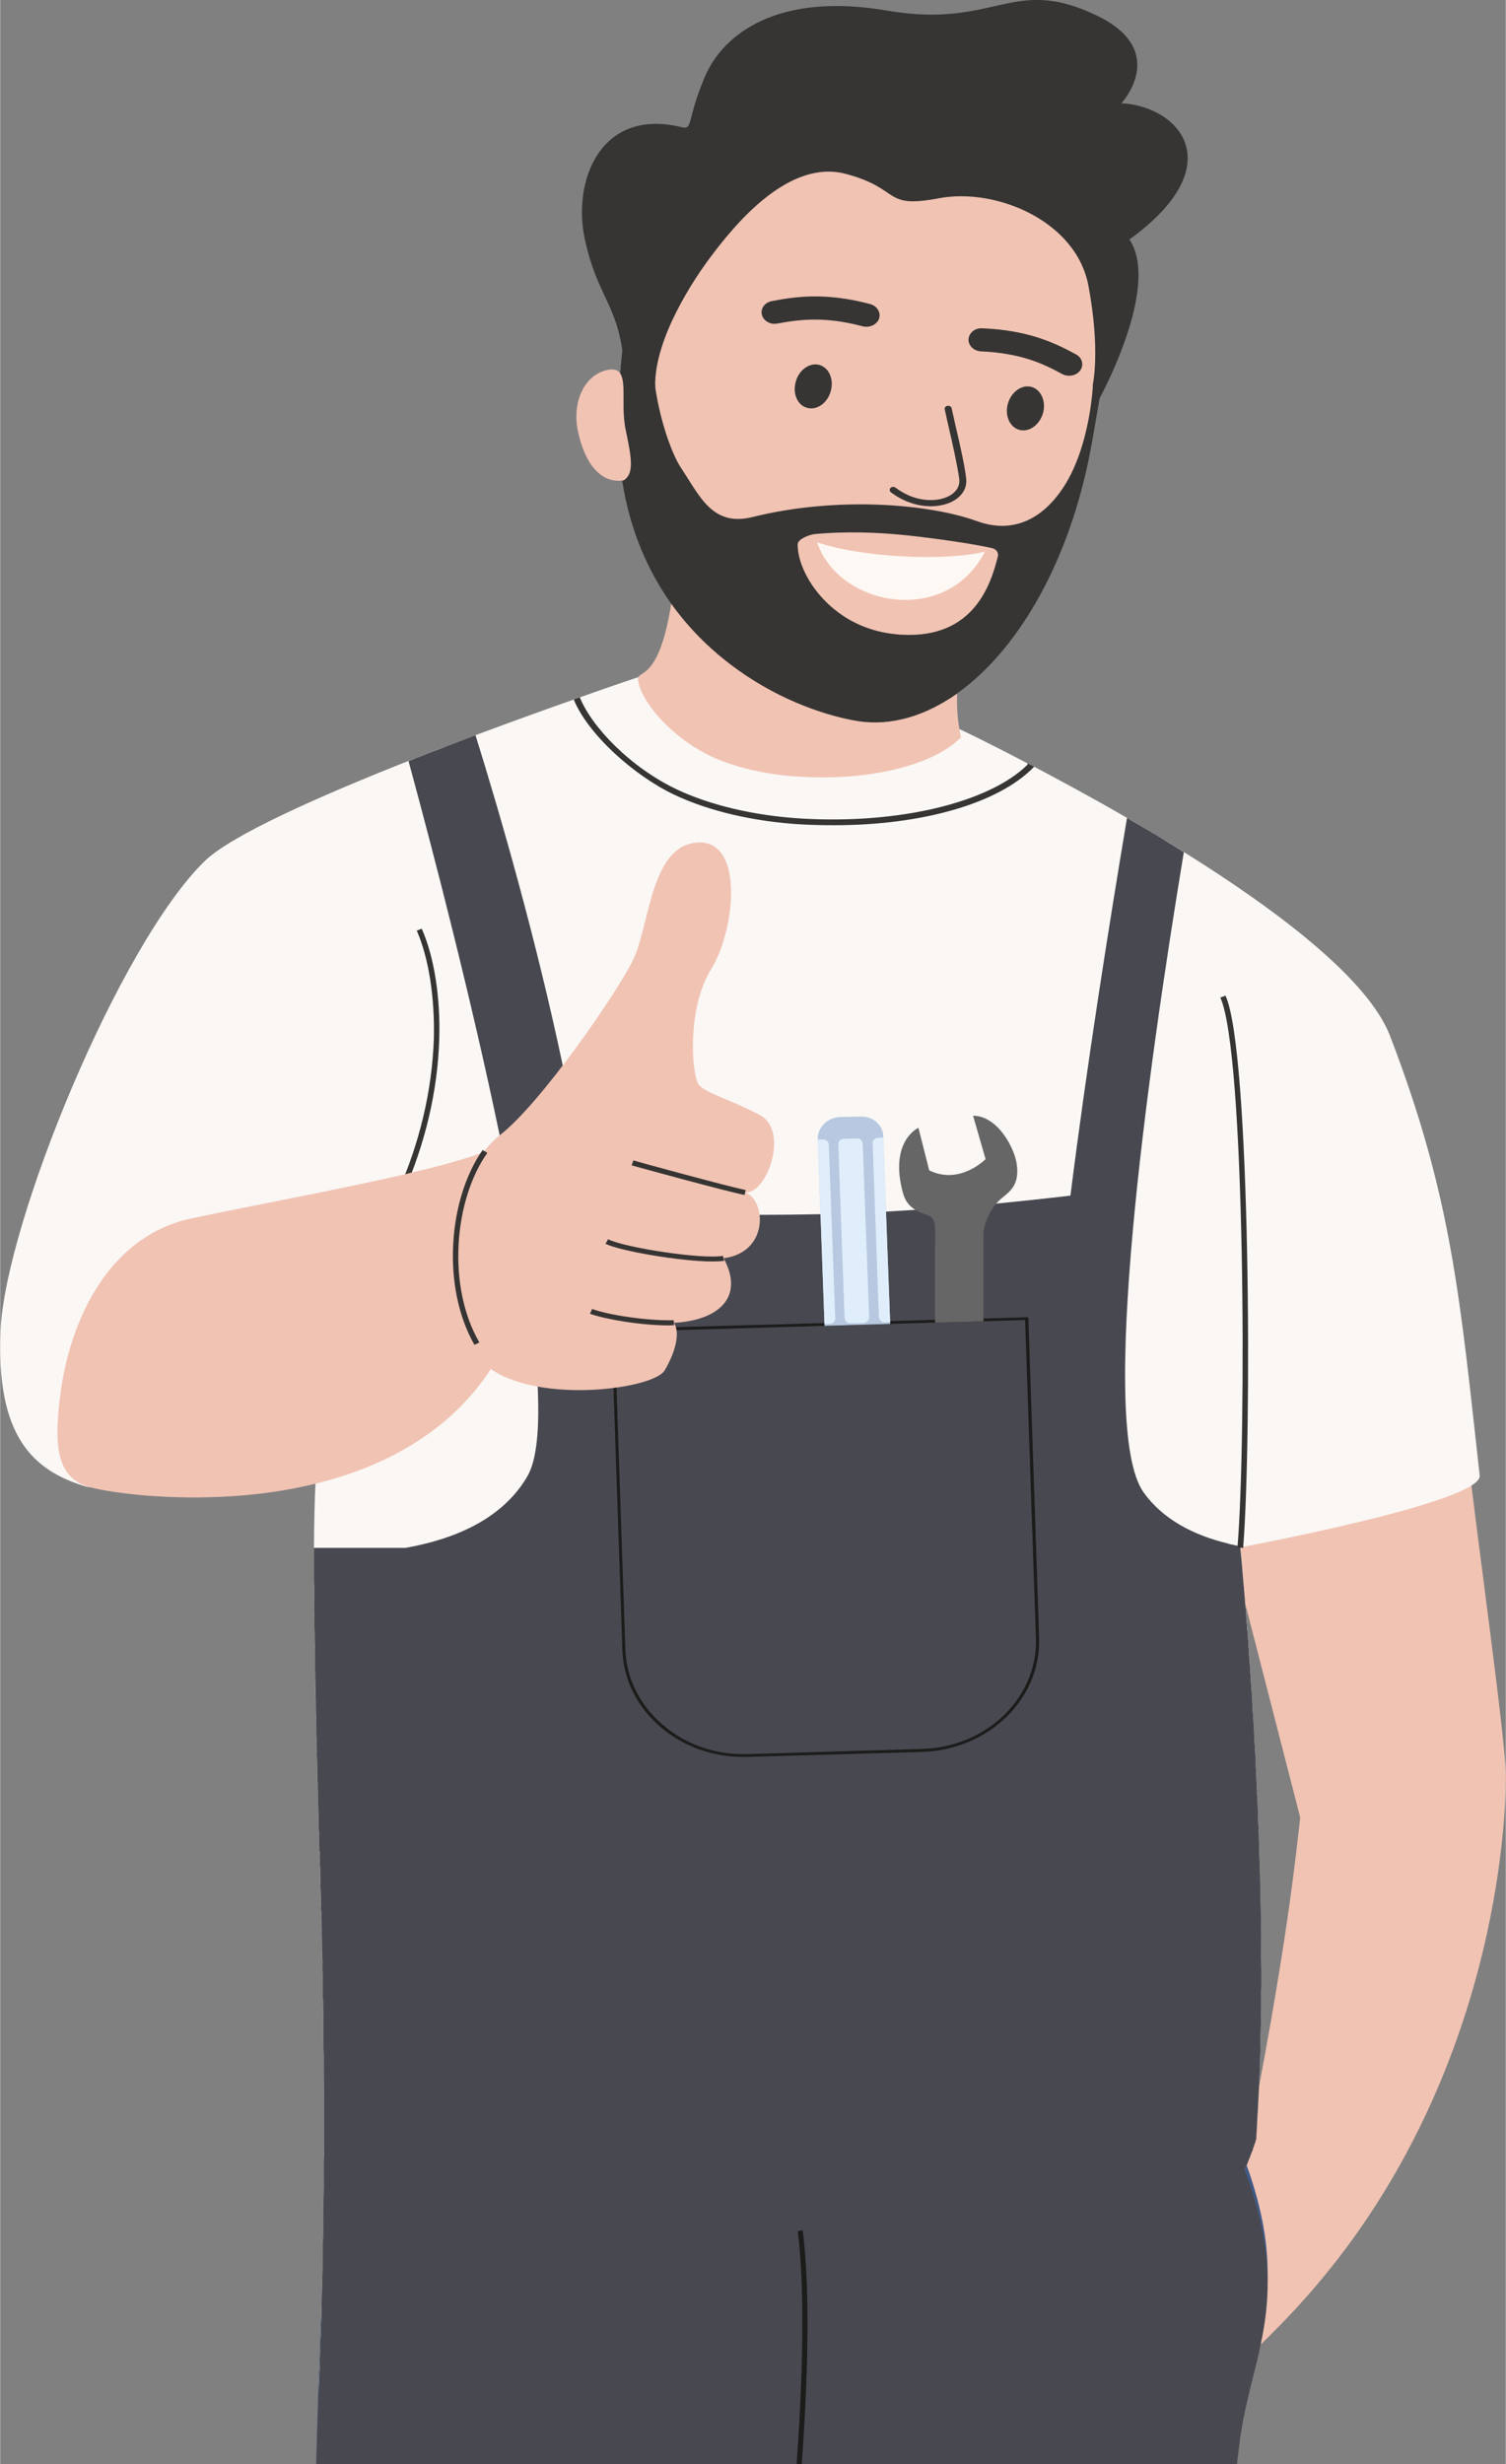 <?xml version="1.0" encoding="UTF-8"?> <svg xmlns="http://www.w3.org/2000/svg" xmlns:xlink="http://www.w3.org/1999/xlink" xmlns:xodm="http://www.corel.com/coreldraw/odm/2003" xml:space="preserve" width="1544px" height="2526px" version="1.1" style="shape-rendering:geometricPrecision; text-rendering:geometricPrecision; image-rendering:optimizeQuality; fill-rule:evenodd; clip-rule:evenodd" viewBox="0 0 69.72 114.09"><rect x="0" y="0" width="69.72" height="114.09" fill="#808080" stroke="none"/> <defs> <style type="text/css"> .fil2 {fill:#FAF7F4;fill-rule:nonzero} .fil0 {fill:#F1C3B3;fill-rule:nonzero} .fil9 {fill:#E0EDFA;fill-rule:nonzero} .fil8 {fill:#B7C8E0;fill-rule:nonzero} .fil3 {fill:#484950;fill-rule:nonzero} .fil4 {fill:#1C1C1B;fill-rule:nonzero} .fil5 {fill:#363533;fill-rule:nonzero} .fil1 {fill:#415984;fill-rule:nonzero} .fil7 {fill:#666666;fill-rule:nonzero} .fil6 {fill:#FDF8F3;fill-rule:nonzero} </style> </defs> <g id="Слой_x0020_1">  <g id="_2072291899840"> <path class="fil0" d="M67.78 65.93c0.73,6.25 1.93,14.57 1.94,16.3 0.01,2.71 -0.7,15.3 -10.2,25.17 -9.62,9.99 -2.38,-4.92 -1.89,-7.38 2,-10 2.36,-14.15 2.57,-15.86 -1.46,-5.66 -4.2,-16.35 -4.2,-16.35l11.78 -1.88z"></path> <path class="fil1" d="M57.72 100.26l0 0c-0.03,-0.08 -0.06,-0.16 -0.09,-0.24l0 0c-1.46,-3.88 -2.02,-7.59 -2.02,-7.59 0,0 -16.74,1.39 -39.74,0 -0.3,1.78 -0.71,7.86 -0.98,14.22l-0.01 0.02 0 0.01 0 0.04c0,0.03 0,0.07 0,0.1 -0.01,0.27 -0.02,0.54 -0.04,0.8l0 0.03c0,0.04 0,0.08 0,0.12 -0.01,0.03 -0.01,0.06 -0.01,0.09 0,0.11 0,0.23 -0.01,0.34 0,0.12 -0.01,0.24 -0.01,0.35 -0.01,0.19 -0.01,0.37 -0.02,0.56 0,0.06 0,0.13 -0.01,0.19 0,0.12 -0.01,0.25 -0.01,0.37 -0.01,0.13 -0.01,0.25 -0.02,0.38 0,0.07 0,0.15 -0.01,0.22l0 0c-0.04,1.3 -0.08,2.59 -0.11,3.82l22.37 0c0.03,-0.38 0.04,-0.65 0.03,-0.76l0.14 0.01 0.03 0 -0.03 0.75 20.03 0c0.07,-0.52 0.13,-1.02 0.19,-1.5 0.18,-1.42 0.54,-2.65 0.84,-3.9l0 0c0.24,-1.01 0.43,-2.03 0.46,-3.19 0.03,-1.45 -0.21,-3.13 -0.97,-5.24z"></path> <path class="fil2" d="M57.43 71.66l0 0c0,0 1.55,15.64 0.72,27.4 -0.14,0.51 -0.34,0.94 -0.52,1.43 -2.89,0.91 -8.38,4.95 -12.81,10.81 -0.32,0.43 -1.09,0.09 -1.12,-0.43 -0.2,-3.56 0.12,-13.82 0.12,-13.82l-9.12 0 0.7 12.17c-0.01,0.68 -0.68,1.19 -1.41,1.08l-19.25 0.48c0.01,-0.07 0.01,-0.15 0.01,-0.22 0.02,-0.5 0.04,-1 0.06,-1.51 0.01,-0.23 0.02,-0.46 0.03,-0.69 0,-0.03 0,-0.06 0,-0.09 0.33,-10.22 0.03,-20.05 -0.06,-22.61 -0.04,-1.22 -0.26,-9.09 -0.25,-13.99 0.01,-1.22 0.03,-2.26 0.07,-2.97 0.08,-1.38 0.16,-2.76 0.24,-4.03 0.06,-0.94 0.12,-1.81 0.17,-2.58 0.02,-0.31 0.04,-0.6 0.06,-0.87 0.03,-0.46 0.06,-0.86 0.08,-1.17 0,-0.04 0,-0.08 0.01,-0.11 0.03,-0.44 0.04,-0.69 0.04,-0.69 0,0 -0.16,0.18 -0.44,0.5 -0.18,0.21 -0.42,0.48 -0.7,0.79 -0.22,0.25 -0.47,0.52 -0.73,0.81 -0.43,0.46 -0.91,0.97 -1.42,1.51 -0.25,0.25 -0.49,0.5 -0.75,0.76 -0.16,0.16 -0.32,0.32 -0.48,0.49 -0.2,0.19 -0.39,0.38 -0.59,0.58 -0.12,0.12 -0.24,0.23 -0.36,0.34 -0.14,0.14 -0.28,0.27 -0.43,0.4 -2.02,1.9 -4.06,3.48 -5.15,3.43l0 0c-0.08,0 -0.15,-0.02 -0.22,-0.04 -2.41,-0.74 -4.14,-2.31 -3.91,-7.26 0.23,-4.94 5.46,-17.77 9.43,-21.67 1.21,-1.2 5.29,-3.01 9.46,-4.66 1.04,-0.41 2.09,-0.81 3.1,-1.19 1.69,-0.63 3.27,-1.2 4.55,-1.65 0.09,-0.04 0.19,-0.07 0.28,-0.1 1.63,-0.58 2.69,-0.93 2.69,-0.93l0 0 7.32 1.17 4.88 0.78 2.64 0.42 0.05 0.03 0 0c0.08,0.03 1.31,0.62 3.14,1.58 0.11,0.05 0.21,0.1 0.32,0.16 1.24,0.66 2.73,1.46 4.3,2.37 0.86,0.5 1.75,1.03 2.63,1.58 4.31,2.69 8.54,5.88 9.55,8.52 2.88,7.49 3.24,12.21 4.15,20.35 0.14,1.23 -10.95,3.3 -10.95,3.3l0 0 -0.13 0.04z"></path> <path class="fil3" d="M58.37 108.55l0 0c-0.04,0.22 -0.09,0.43 -0.14,0.64l0 0c-0.3,1.26 -0.66,2.5 -0.84,3.92 -0.04,0.32 -0.08,0.65 -0.12,0.98l-42.63 0c0.03,-1.07 0.07,-2.18 0.1,-3.31l0 0c0.01,-0.07 0.01,-0.15 0.01,-0.22 0.01,-0.13 0.01,-0.25 0.02,-0.38 0,-0.06 0,-0.12 0.01,-0.18 0,-0.07 0,-0.13 0,-0.19 0,-0.03 0.01,-0.07 0.01,-0.1 0,-0.03 0,-0.06 0,-0.09 0,-0.1 0.01,-0.19 0.01,-0.29 0,-0.09 0.01,-0.18 0.01,-0.28 0,-0.03 0,-0.07 0,-0.11 0,-0.01 0,-0.03 0.01,-0.04l0 -0.02c0,-0.06 0,-0.11 0,-0.17 0.01,-0.12 0.01,-0.23 0.01,-0.35 0,-0.03 0,-0.06 0.01,-0.09 0.01,-0.43 0.03,-0.86 0.04,-1.29l0 -0.01c0,-0.05 0,-0.1 0,-0.15 0,-0.03 0,-0.07 0,-0.1l0 -0.04 0 -0.01c0.01,-0.11 0.01,-0.22 0.01,-0.33 0.01,-0.22 0.01,-0.43 0.02,-0.64 0.01,-0.44 0.02,-0.87 0.02,-1.29 0.02,-0.64 0.03,-1.27 0.03,-1.89 0.01,-0.21 0.01,-0.41 0.01,-0.61 0,-0.21 0.01,-0.42 0.01,-0.63 0,-0.1 0,-0.2 0,-0.3 0,-0.1 0,-0.21 0,-0.31 0,-0.05 0,-0.1 0,-0.15 0,-0.15 0,-0.29 0,-0.44 0.01,-0.15 0.01,-0.3 0.01,-0.45 0,-0.23 0,-0.47 0,-0.7 0,-0.51 0,-1 0,-1.49 0,-0.19 0,-0.37 0,-0.55 -0.01,-0.57 -0.01,-1.12 -0.01,-1.66 0,-0.16 -0.01,-0.32 -0.01,-0.47 0,-0.18 0,-0.35 0,-0.51 0,-0.17 -0.01,-0.34 -0.01,-0.51l0 -0.03c0,-0.31 0,-0.62 -0.01,-0.92 0,-0.05 0,-0.1 0,-0.15l0 -0.01c0,-0.03 0,-0.06 0,-0.09l-0.01 -0.03c0,-0.21 0,-0.42 -0.01,-0.63 0,-0.03 0,-0.06 0,-0.09 0,-0.21 0,-0.41 -0.01,-0.61 0,-0.14 0,-0.28 0,-0.42l0 -0.01c-0.01,-0.18 -0.01,-0.36 -0.02,-0.53 0,-0.03 0,-0.06 0,-0.09 0,-0.19 -0.01,-0.38 -0.01,-0.57 0,-0.07 0,-0.14 0,-0.21 -0.01,-0.06 -0.01,-0.12 -0.01,-0.18 0,-0.09 0,-0.17 -0.01,-0.26 0,-0.04 0,-0.09 0,-0.14 0,-0.05 0,-0.1 0,-0.14 0,-0.07 0,-0.14 -0.01,-0.21 0,-0.02 0,-0.04 0,-0.05 0,-0.09 0,-0.17 0,-0.25 -0.01,-0.06 -0.01,-0.11 -0.01,-0.17 0,-0.1 0,-0.2 -0.01,-0.3l0 -0.01c0,-0.09 0,-0.18 -0.01,-0.26 0,-0.03 0,-0.05 0,-0.07l0 -0.01c0,-0.06 0,-0.12 0,-0.19 0,-0.01 0,-0.03 0,-0.04 -0.01,-0.09 -0.01,-0.18 -0.01,-0.26 0,-0.13 -0.01,-0.25 -0.01,-0.37 0,-0.03 0,-0.07 -0.01,-0.11 0,-0.07 0,-0.14 0,-0.21 0,-0.03 -0.01,-0.07 -0.01,-0.11 0,-0.04 0,-0.08 0,-0.12 0,-0.02 0,-0.04 0,-0.06 0,-0.03 0,-0.06 0,-0.08 -0.01,-0.03 -0.01,-0.06 -0.01,-0.08 0,-0.08 0,-0.18 -0.01,-0.3 0,-0.12 -0.01,-0.26 -0.01,-0.42 0,-0.05 0,-0.09 0,-0.14 -0.01,-0.06 -0.01,-0.12 -0.01,-0.19 0,-0.02 0,-0.05 0,-0.07l0 -0.01c0,-0.09 -0.01,-0.19 -0.01,-0.29l0 -0.01c0,-0.05 0,-0.1 0,-0.16 -0.01,-0.05 -0.01,-0.1 -0.01,-0.16 0,-0.03 0,-0.06 0,-0.09 0,-0.13 -0.01,-0.26 -0.01,-0.4l0 -0.04c0,-0.04 0,-0.07 -0.01,-0.11 0,-0.02 0,-0.05 0,-0.08 0,-0.07 0,-0.13 0,-0.2l0 -0.01c-0.01,-0.13 -0.01,-0.27 -0.01,-0.4 -0.01,-0.14 -0.01,-0.27 -0.01,-0.41l0 -0.02c-0.01,-0.07 -0.01,-0.13 -0.01,-0.2l0 -0.02c0,-0.15 -0.01,-0.3 -0.01,-0.45 0,-0.08 0,-0.15 -0.01,-0.23 0,-0.15 0,-0.3 -0.01,-0.45l0 -0.02c0,-0.17 0,-0.32 -0.01,-0.49l0 0c0,-0.07 0,-0.14 0,-0.22l0 -0.03c-0.01,-0.15 -0.01,-0.31 -0.01,-0.47l0 -0.03c0,-0.07 -0.01,-0.15 -0.01,-0.22l0 -0.03c0,-0.25 -0.01,-0.51 -0.01,-0.77 -0.01,-0.26 -0.01,-0.52 -0.02,-0.78l0 0c0,-0.26 -0.01,-0.51 -0.01,-0.76l0 -0.04c-0.01,-0.26 -0.01,-0.53 -0.01,-0.79 -0.01,-0.17 -0.01,-0.35 -0.01,-0.52 -0.01,-0.25 -0.01,-0.5 -0.01,-0.74 0,-0.06 0,-0.12 0,-0.17 0,-0.06 0,-0.11 -0.01,-0.16l0 -0.14c0,-0.1 0,-0.2 0,-0.3 0,-0.21 0,-0.41 0,-0.61 0,-0.1 -0.01,-0.2 -0.01,-0.3 0,-0.1 0,-0.19 0,-0.29 0,-0.31 0,-0.61 0,-0.9l0 -0.36 4.24 0c2.2,-0.39 4.45,-1.29 5.63,-3.29 0.45,-0.75 0.58,-2.23 0.49,-4.18l0 0c-0.15,-3.04 -0.85,-7.23 -1.76,-11.63l0 0c-1.31,-6.31 -3.05,-13.03 -4.22,-17.33 0.26,-0.11 0.52,-0.21 0.78,-0.31 0.05,-0.02 0.09,-0.04 0.14,-0.05l0.01 -0.01c0.08,-0.03 0.16,-0.06 0.24,-0.09 0.14,-0.05 0.26,-0.1 0.39,-0.15 0.07,-0.03 0.13,-0.05 0.2,-0.08 0.06,-0.02 0.13,-0.05 0.19,-0.07 0.13,-0.05 0.26,-0.1 0.39,-0.15 0.25,-0.1 0.51,-0.19 0.76,-0.29 1.12,3.59 2.79,9.35 4.04,15.29l0 0.01c0.43,2 0.8,4.02 1.09,5.99 0.03,0.17 0.05,0.35 0.08,0.52 1.25,0.15 3.96,0.39 7.95,0.4l0 0c0.88,0 1.81,-0.01 2.81,-0.03l0 0c0.17,-0.01 0.34,-0.02 0.51,-0.02 0.14,0 0.29,-0.01 0.43,-0.01l0.01 0c0.36,-0.01 0.74,-0.03 1.13,-0.05l0 0c0.15,0 0.3,-0.01 0.45,-0.02l0.01 0c0.16,-0.01 0.33,-0.01 0.5,-0.02l0 0c0.45,-0.03 0.89,-0.05 1.36,-0.08l0 0c1.19,-0.08 2.44,-0.17 3.75,-0.29l0 0c1.11,-0.11 2.24,-0.23 3.43,-0.37 0.76,-6.06 1.81,-12.67 2.62,-17.49 0.1,0.06 0.21,0.13 0.32,0.19 0.11,0.06 0.22,0.13 0.33,0.19 0.07,0.05 0.15,0.09 0.22,0.13 0.02,0.02 0.05,0.03 0.07,0.04 0.12,0.08 0.25,0.15 0.37,0.22 0.22,0.13 0.44,0.27 0.66,0.41 0.15,0.08 0.29,0.18 0.44,0.27 0.04,0.02 0.08,0.04 0.11,0.07 0.04,0.02 0.08,0.04 0.11,0.07 -1.7,10.29 -3.98,26.63 -1.87,29.63 0.9,1.27 2.34,2 3.92,2.38 0.03,0.01 0.06,0.02 0.09,0.03l0 0c0.12,0.02 0.24,0.05 0.36,0.08 0.08,0.01 0.16,0.03 0.25,0.04l0 0c0,0.02 0,0.04 0,0.05l0 0 -0.11 -0.01 -0.02 0 0 0 0 0c0,0.01 0,0.02 0,0.04 0,0.02 0,0.06 0.01,0.1l0 0.04c0,0.02 0.01,0.04 0.01,0.06l0 0.01 0 0.01 0 0.01c0,0.02 0,0.03 0.01,0.05 0,0.02 0,0.05 0,0.07 0,0.01 0.01,0.03 0.01,0.05 0.01,0.12 0.02,0.27 0.04,0.45 0,0.04 0.01,0.08 0.01,0.12 0,0.04 0.01,0.09 0.01,0.13 0,0.02 0,0.05 0.01,0.07l0 0.01c0,0.05 0.01,0.11 0.01,0.17l0 0c0.01,0.03 0.01,0.06 0.01,0.1l0 0.01c0,0.05 0.01,0.12 0.02,0.18 0,0.02 0,0.03 0,0.05 0,0.02 0,0.04 0.01,0.05l0 0.01c0,0.08 0.01,0.17 0.02,0.26 0,0.02 0,0.04 0,0.05l0 0.01 0.01 0.03c0,0.03 0,0.05 0,0.08 0.01,0.03 0.01,0.07 0.01,0.11 0.01,0.02 0.01,0.04 0.01,0.07l0 0.02 0 0.03c0,0.04 0.01,0.07 0.01,0.12l0 0.01c0.01,0.1 0.02,0.2 0.03,0.31 0,0.06 0.01,0.12 0.01,0.18l0 0 0 0.01 0 0 0.01 0.04c0,0.03 0,0.06 0,0.08 0,0.02 0,0.04 0.01,0.06 0,0.02 0,0.05 0,0.07 0,0.04 0.01,0.07 0.01,0.1l0 0.04c0,0.01 0,0.03 0.01,0.05l0 0.02 0 0c0,0.07 0.01,0.14 0.01,0.21 0.01,0.05 0.01,0.1 0.02,0.15 0,0.08 0.01,0.17 0.02,0.26l0 0.02 0 0.01c0.01,0.1 0.01,0.2 0.02,0.3 0,0.05 0.01,0.1 0.01,0.15 0.01,0.11 0.01,0.21 0.02,0.32 0.01,0.05 0.01,0.11 0.01,0.16 0.01,0.05 0.01,0.11 0.01,0.16 0.01,0.05 0.01,0.11 0.02,0.16 0,0.05 0,0.1 0.01,0.15l0 0.02c0,0.05 0.01,0.11 0.01,0.17 0,0.06 0.01,0.11 0.01,0.17 0,0.06 0.01,0.11 0.01,0.17 0.01,0.06 0.01,0.12 0.01,0.18 0.01,0.04 0.01,0.08 0.01,0.12 0,0.02 0,0.03 0,0.05l0.01 0.06c0.01,0.15 0.02,0.3 0.03,0.46 0,0.06 0.01,0.13 0.01,0.19 0,0.06 0.01,0.13 0.01,0.19 0.01,0.06 0.01,0.12 0.01,0.18 0.02,0.25 0.03,0.5 0.05,0.76 0,0.06 0,0.11 0.01,0.17 0,0.08 0.01,0.17 0.01,0.25l0 0.03c0.01,0.07 0.01,0.15 0.01,0.23 0.01,0.03 0.01,0.07 0.01,0.1 0.01,0.17 0.02,0.35 0.03,0.52 0.02,0.49 0.05,1 0.07,1.52 0,0.03 0,0.06 0,0.09l0.01 0.02 0 0.01 0 0.04c0,0.02 0,0.05 0,0.08 0,0.02 0,0.05 0,0.08 0.01,0.03 0.01,0.07 0.01,0.1l0 0.01c0.01,0.13 0.01,0.26 0.02,0.4l0 0.02c0.01,0.19 0.01,0.37 0.02,0.56 0,0.1 0.01,0.21 0.01,0.31 0,0.04 0.01,0.09 0.01,0.13 0,0.05 0,0.09 0,0.13l0 0.02c0.01,0.06 0.01,0.11 0.01,0.16 0,0.12 0.01,0.25 0.01,0.38 0,0.02 0,0.03 0,0.05 0.01,0.11 0.01,0.22 0.01,0.33 0.01,0.23 0.02,0.45 0.02,0.67 0.01,0.12 0.01,0.23 0.01,0.34l0 0c0,0.03 0.01,0.05 0.01,0.07 0,0.19 0,0.37 0.01,0.55 0,0.1 0,0.2 0.01,0.3 0,0.04 0,0.08 0,0.13 0,0.17 0,0.34 0.01,0.51 0,0.25 0.01,0.49 0.01,0.73 0,0.08 0,0.16 0,0.24 0,0.07 0.01,0.14 0.01,0.21l0 0.01c0,0.15 0,0.3 0,0.46l0 0.02c0,0.23 0,0.45 0,0.68 0.01,0.39 0.01,0.78 0.01,1.18 0,0.13 0,0.26 -0.01,0.4l0 0.09c0,0.21 0,0.42 0,0.63 -0.01,0.2 -0.01,0.41 -0.01,0.62 -0.01,0.28 -0.01,0.56 -0.02,0.84 0,0.21 -0.01,0.43 -0.01,0.64 0,0.07 -0.01,0.15 -0.01,0.22 -0.01,0.46 -0.03,0.92 -0.05,1.37l0 0.01c0,0.02 0,0.05 0,0.07l0 0c-0.01,0.18 -0.02,0.35 -0.03,0.53l0 0c-0.01,0.3 -0.03,0.6 -0.05,0.89 -0.01,0.32 -0.03,0.63 -0.05,0.94 -0.02,0.04 -0.03,0.09 -0.04,0.13 -0.01,0.02 -0.01,0.03 -0.02,0.05 -0.01,0.03 -0.02,0.05 -0.03,0.08 0,0.03 -0.01,0.06 -0.03,0.09 0,0.03 -0.02,0.06 -0.03,0.08l0 0.03c-0.03,0.07 -0.06,0.14 -0.09,0.22 -0.02,0.07 -0.05,0.14 -0.08,0.21 -0.01,0.02 -0.01,0.03 -0.02,0.05l-0.01 0.03 -0.01 0.01 -0.01 0.05 -0.02 0.04 -0.01 0.03 -0.01 0.03 -0.01 0.01 0 0.01c-0.01,0.02 -0.02,0.03 -0.02,0.05 -0.01,0.02 -0.01,0.03 -0.02,0.05 -0.01,0.01 -0.01,0.03 -0.02,0.04 -0.01,0.04 -0.03,0.09 -0.05,0.14 0.75,2 1.03,3.61 1.06,5.01 0.02,1.12 -0.12,2.1 -0.32,3.05z"></path> <path class="fil4" d="M42.68 80.98l-8.1 0.24c-1.45,0.04 -2.84,-0.44 -3.9,-1.36 -1.07,-0.91 -1.68,-2.15 -1.73,-3.48l-0.41 -12.13 0 0 -0.09 -2.58 2.87 -0.08 0 0 6.85 -0.2 3.04 -0.09 2.08 -0.06 2.24 -0.06 1.93 -0.06 0.5 14.72c0.1,2.75 -2.27,5.06 -5.28,5.14zm5.43 -5.15l-0.5 -14.84 -2.08 0.06 -2.24 0.06 -2.08 0.06 0 0 -0.39 0.01 -0.01 0 -0.68 0.02 0 0 -0.91 0.03 0 0 -0.65 0.02 0 0 0 0 -0.4 0.01 -6.88 0.19 0 0 -2.99 0.09 0.1 2.72 0 0.01 0.41 12.11c0.04,1.37 0.67,2.64 1.76,3.58 1.05,0.9 2.41,1.39 3.83,1.39 0.07,0 0.13,0 0.19,0l8.09 -0.23c3.09,-0.09 5.53,-2.46 5.43,-5.29z"></path> <path class="fil5" d="M18.66 55.26l-0.24 -0.09c1.01,-2.26 1.58,-4.7 1.66,-7.05 0.05,-1.92 -0.23,-3.75 -0.79,-5.03l0.23 -0.09c0.58,1.31 0.87,3.18 0.81,5.13 -0.07,2.37 -0.65,4.84 -1.67,7.13z"></path> <path class="fil0" d="M22.72 63.39c-1.96,3 -5.03,4.55 -8.12,5.31 -2.73,0.67 -5.48,0.71 -7.53,0.57 -0.05,0 -0.11,-0.01 -0.17,-0.01 -1.28,-0.1 -2.26,-0.27 -2.75,-0.4l0 0 -0.01 0c-1.56,-0.42 -1.55,-2.04 -1.45,-3.36 0,-0.01 0,-0.03 0,-0.05 0.01,-0.07 0.01,-0.14 0.02,-0.21 0.02,-0.2 0.04,-0.41 0.07,-0.61 0.02,-0.2 0.05,-0.39 0.08,-0.58 0.59,-3.49 2.47,-6.9 6.02,-7.64 2.69,-0.57 6.75,-1.32 9.88,-2.04 0.1,-0.03 0.2,-0.05 0.3,-0.08 1.31,-0.3 2.43,-0.61 3.18,-0.89 0.05,-0.02 0.1,-0.04 0.14,-0.06 0.03,-0.01 0.05,-0.02 0.07,-0.03l0.01 0.21 0.26 9.87z"></path> <path class="fil0" d="M44.49 34.14c-1.23,1.26 -4.16,2.03 -7.51,1.82 -1.52,-0.09 -2.98,-0.43 -4.08,-0.95 -1.86,-0.88 -3.37,-2.67 -3.37,-3.65 0.16,-0.2 0.53,-0.21 0.92,-1.06 0.32,-0.68 0.64,-1.91 0.86,-4.25l13.35 4.26c-0.11,0.33 -0.19,0.66 -0.25,0.98 -0.19,1.07 -0.09,2.07 0.08,2.85z"></path> <path class="fil0" d="M38.7 31.99c-6.78,-1.1 -9.62,-5.54 -9.98,-13.46 -0.06,-1.34 0.23,-2.58 0.46,-3.72l0 0c1.46,-7.38 5.96,-10.67 12.4,-10.38 10.17,0.46 10.54,6.83 9.4,13.55 -0.19,1.14 -0.38,2.29 -0.67,3.42 -1.61,6.38 -4.82,11.68 -11.61,10.59z"></path> <path class="fil5" d="M38.48 18.03c-0.11,0.55 -0.58,0.95 -1.04,0.87 -0.46,-0.07 -0.74,-0.58 -0.62,-1.14 0.11,-0.56 0.58,-0.95 1.04,-0.88 0.46,0.08 0.74,0.59 0.62,1.15z"></path> <path class="fil5" d="M48.31 19.04c-0.12,0.56 -0.58,0.95 -1.04,0.88 -0.46,-0.07 -0.74,-0.58 -0.63,-1.14 0.12,-0.56 0.58,-0.95 1.04,-0.88 0.46,0.07 0.74,0.59 0.63,1.14z"></path> <path class="fil5" d="M42.13 23.27c-0.3,-0.1 -0.59,-0.26 -0.88,-0.47 -0.07,-0.06 -0.08,-0.15 -0.02,-0.21 0.06,-0.06 0.16,-0.06 0.23,-0.01 0.87,0.66 1.84,0.68 2.41,0.42 0.39,-0.18 0.58,-0.48 0.54,-0.82 -0.08,-0.6 -0.3,-1.6 -0.49,-2.41 -0.07,-0.3 -0.13,-0.59 -0.18,-0.81 -0.02,-0.08 0.04,-0.16 0.13,-0.17 0.09,-0.01 0.18,0.04 0.19,0.12 0.05,0.22 0.11,0.5 0.18,0.81 0.19,0.81 0.42,1.81 0.49,2.43 0.06,0.46 -0.21,0.87 -0.7,1.1 -0.48,0.22 -1.18,0.28 -1.9,0.02z"></path> <path class="fil5" d="M35.68 14.97c-0.2,-0.06 -0.36,-0.2 -0.41,-0.4 -0.07,-0.29 0.14,-0.57 0.47,-0.63 1.14,-0.22 2.52,-0.4 4.55,0.14 0.32,0.09 0.5,0.39 0.41,0.67 -0.1,0.28 -0.44,0.44 -0.76,0.36 -1.76,-0.47 -2.91,-0.32 -3.95,-0.13 -0.1,0.02 -0.21,0.02 -0.31,-0.01z"></path> <path class="fil5" d="M45.04 16.13c-0.13,-0.11 -0.21,-0.26 -0.2,-0.42 0.02,-0.3 0.3,-0.53 0.64,-0.51 2.12,0.09 3.35,0.67 4.34,1.21 0.28,0.15 0.37,0.48 0.2,0.73 -0.18,0.26 -0.56,0.33 -0.84,0.18 -0.9,-0.49 -1.93,-0.97 -3.76,-1.05 -0.15,-0.01 -0.28,-0.06 -0.38,-0.14z"></path> <path class="fil5" d="M27.76 20.71c-0.14,-0.05 -0.27,-0.13 -0.38,-0.23 -0.16,-0.15 -0.28,-0.35 -0.37,-0.61 -0.06,-0.18 -0.1,-0.37 -0.11,-0.56 -0.02,-0.3 0.03,-0.54 0.15,-0.73 0.16,-0.25 0.45,-0.39 0.73,-0.37 0.32,0.04 0.54,0.27 0.74,0.5 0.02,0.02 0.01,0.06 -0.02,0.09 -0.03,0.02 -0.08,0.01 -0.1,-0.02 -0.18,-0.21 -0.37,-0.41 -0.63,-0.44 -0.22,-0.02 -0.47,0.1 -0.6,0.3 -0.11,0.17 -0.15,0.38 -0.13,0.66 0.02,0.18 0.05,0.36 0.11,0.53 0.08,0.24 0.19,0.42 0.33,0.56 0.17,0.16 0.4,0.25 0.62,0.25 0.23,-0.01 0.44,-0.14 0.5,-0.32 0.02,-0.04 0.06,-0.05 0.09,-0.04 0.04,0.01 0.06,0.04 0.05,0.07 -0.08,0.23 -0.34,0.4 -0.64,0.41 -0.11,0.01 -0.23,-0.01 -0.34,-0.05z"></path> <path class="fil5" d="M37.71 24.73c1.35,-0.13 2.86,-0.09 4.2,0.05 1.45,0.15 3.25,0.42 4.02,0.6 0.19,0.04 0.31,0.21 0.27,0.38 -0.32,1.27 -1.09,3.8 -4.42,3.63l0 0c-0.09,0 -0.18,-0.01 -0.27,-0.02 -0.98,-0.09 -1.8,-0.41 -2.47,-0.85l0 0 0 0 0 0 -0.01 0 0 -0.01 0 0c-1.4,-0.93 -2.12,-2.38 -2.1,-3.31 0,-0.23 0.52,-0.44 0.78,-0.47zm13.27 -6.76l-0.38 -0.13 0 0c-0.01,0.14 -0.14,2.64 -1.21,4.47 -0.86,1.47 -2.26,2.51 -4.16,1.82 -2.28,-0.82 -6.54,-1.15 -10.39,-0.19 -1.86,0.46 -2.43,-0.95 -3.31,-2.27 -0.35,-0.51 -0.94,-1.98 -1.2,-3.76l0 -0.02 0 0c-0.16,-1.08 -0.18,-2.28 0.05,-3.46l-1.2 0.38 0 0 -0.16 0.1c-0.09,0.43 -0.16,0.86 -0.21,1.3l0 0.01 0 0 0 0c-0.04,0.35 -0.07,0.7 -0.1,1.07l0 0 0 0 0 0c-0.03,0.39 -0.06,0.8 -0.08,1.23 -0.04,0.61 -0.05,1.21 -0.02,1.79l0 0c0,0.08 0.01,0.16 0.01,0.24l0 0c0.03,0.59 0.09,1.15 0.18,1.7l0 0c0.36,2.3 1.19,4.18 2.27,5.7l0 0c1.61,2.25 3.77,3.72 5.78,4.58 0.94,0.4 1.85,0.67 2.64,0.82 0.75,0.15 1.5,0.13 2.24,-0.04l0 0c0.88,-0.2 1.75,-0.61 2.59,-1.2l0 -0.01 0 0c2.69,-1.91 5.01,-5.75 6.06,-10.71 0.2,-0.97 0.36,-1.96 0.53,-2.94l0 -0.01c0.01,-0.08 0.02,-0.15 0.04,-0.23 0,-0.04 0.01,-0.08 0.01,-0.12 0.01,-0.04 0.02,-0.08 0.03,-0.12l-0.01 0z"></path> <path class="fil6" d="M37.83 25.11c2.13,0.72 5.96,0.88 7.77,0.43 -1.79,3.5 -6.79,2.54 -7.77,-0.43z"></path> <path class="fil5" d="M28.87 16.75c-0.24,-2.64 -1.2,-2.95 -1.79,-5.64 -0.6,-2.68 0.68,-6.15 4.48,-5.22 0.53,0.13 0.22,-0.32 1.06,-2.31 0.84,-2 3.37,-3.96 8.44,-3.09 5.06,0.87 5.8,-1.68 9.76,0.25 3.34,1.63 1.1,4.04 1.1,4.04 2.66,0.14 5.14,2.85 0.37,6.31 1.47,2.18 -1.39,7.37 -1.39,7.37l-0.31 -0.62c0,0 0.37,-1.61 -0.2,-4.62 -0.57,-3 -4.29,-4.54 -6.92,-4.04 -2.64,0.5 -1.71,-0.44 -4.32,-1.13 -2.61,-0.69 -5.06,2.26 -6.21,3.79 -0.83,1.09 -2.65,3.84 -2.61,6.05 0.02,1.45 -1.43,-0.82 -1.46,-1.14z"></path> <path class="fil5" d="M57.56 71.62l0 0c0,0.02 0,0.04 0,0.05l-0.13 -0.01 0 0 -0.13 -0.01c0,-0.02 0,-0.05 0,-0.08 0.41,-4.99 0.36,-22.86 -0.8,-25.38l0.24 -0.09c1.17,2.55 1.22,20.56 0.82,25.52z"></path> <path class="fil0" d="M32.06 39.04c-1.96,0.37 -2.01,3.9 -2.76,5.42 -0.75,1.53 -4.26,6.63 -6.16,8.1 -1.89,1.48 -3.76,6.31 -0.42,10.83 2.37,1.63 7.56,0.91 8.05,0.06 0.5,-0.84 0.73,-1.75 0.43,-2.2 2.03,-0.11 3.29,-1.16 2.3,-2.99 2.14,-0.28 1.95,-2.73 0.99,-3.05 1,0.11 2.07,-2.84 0.69,-3.58 -1.38,-0.73 -2.52,-1.01 -2.83,-1.41 -0.32,-0.39 -0.58,-3.49 0.57,-5.34 1.15,-1.84 1.59,-6.3 -0.86,-5.84z"></path> <path class="fil5" d="M34.47 55.33c-0.76,-0.14 -5.05,-1.32 -5.23,-1.37l0.08 -0.23c0.04,0.02 4.46,1.23 5.2,1.37l-0.05 0.23z"></path> <path class="fil5" d="M32.98 58.41c-1.43,0 -4.27,-0.48 -4.95,-0.82l0.12 -0.21c0.74,0.38 4.31,0.94 5.32,0.77l0.05 0.23c-0.14,0.02 -0.32,0.03 -0.54,0.03z"></path> <path class="fil5" d="M30.97 61.37c-1.3,0 -2.93,-0.28 -3.66,-0.54l0.1 -0.22c0.75,0.27 2.48,0.55 3.78,0.52l0.01 0.23c-0.08,0 -0.15,0.01 -0.23,0.01z"></path> <path class="fil0" d="M28.97 19.93c0.3,1.41 0.36,2 -0.09,2.31 -1.09,0.18 -1.82,-0.83 -2.12,-2.24 -0.31,-1.41 0.32,-2.69 1.41,-2.88 1.08,-0.18 0.49,1.4 0.8,2.81z"></path> <path class="fil5" d="M21.96 62.27c-0.73,-1.28 -1.08,-2.95 -0.98,-4.7 0.09,-1.65 0.59,-3.23 1.36,-4.32l0.22 0.13c-0.75,1.05 -1.24,2.59 -1.33,4.21 -0.1,1.7 0.24,3.33 0.96,4.57l-0.23 0.11z"></path> <path class="fil5" d="M47.56 35.34c0.01,0.02 0.01,0.04 0.02,0.06 -1.79,1.77 -5.99,2.77 -10.49,2.5 -2.15,-0.13 -4.19,-0.61 -5.74,-1.34 -2.18,-1.03 -3.96,-2.91 -4.51,-4.27 -0.09,0.03 -0.19,0.06 -0.28,0.1 0.65,1.6 2.78,3.52 4.66,4.41 1.58,0.75 3.66,1.24 5.85,1.37 0.52,0.03 1.04,0.04 1.55,0.04 4.06,0 7.59,-1 9.23,-2.68l0.03 -0.03c-0.11,-0.06 -0.21,-0.11 -0.32,-0.16z"></path> <path class="fil7" d="M46.33 55.52c-0.47,0.42 -0.78,1.11 -0.8,1.63 0,0.15 0,0.6 0,0.6l0 3.43 -2.24 0.06 0 -3.5c0,0 0.01,-0.65 0,-0.87 -0.01,-0.5 -0.21,-0.56 -0.5,-0.66 -0.75,-0.26 -0.91,-0.69 -1,-1.02 -0.62,-2.37 0.73,-2.97 0.73,-2.97l0.5 1.97c1.42,0.7 2.61,-0.52 2.61,-0.52l-0.58 -2.01c1.14,0.01 1.89,1.47 2.01,2.17 0.19,1.09 -0.37,1.37 -0.73,1.69z"></path> <path class="fil8" d="M41.21 61.3l-3.04 0.09 0 -0.13 -0.31 -8.5 0 -0.01c-0.02,-0.55 0.45,-1.01 1.05,-1.03l0.93 -0.02c0.56,-0.02 1.03,0.38 1.05,0.89l0 0.08 0.32 8.5 0 0.05 0 0.08z"></path> <path class="fil9" d="M38.67 61.05l-0.3 -8.05c0,-0.14 -0.13,-0.25 -0.28,-0.24l-0.23 0 0.31 8.55 0.24 -0.01c0.15,0 0.26,-0.12 0.26,-0.25z"></path> <path class="fil9" d="M39.66 52.71l-0.59 0.02c-0.15,0 -0.27,0.12 -0.26,0.25l0.29 8.05c0.01,0.14 0.13,0.25 0.28,0.24l0.59 -0.01c0.15,-0.01 0.27,-0.13 0.27,-0.26l-0.3 -8.05c-0.01,-0.14 -0.13,-0.25 -0.28,-0.24z"></path> <path class="fil9" d="M41.21 61.22l-0.32 -8.55 -0.23 0.01c-0.15,0 -0.27,0.12 -0.26,0.25l0.29 8.05c0.01,0.14 0.13,0.25 0.28,0.24l0.24 0z"></path> <path class="fil4" d="M36.88 114.09c0.24,-3.35 0.43,-7.81 0.05,-10.79l0.23 -0.03c0.39,2.99 0.2,7.46 -0.04,10.82l-0.24 0z"></path> </g> </g> </svg> 